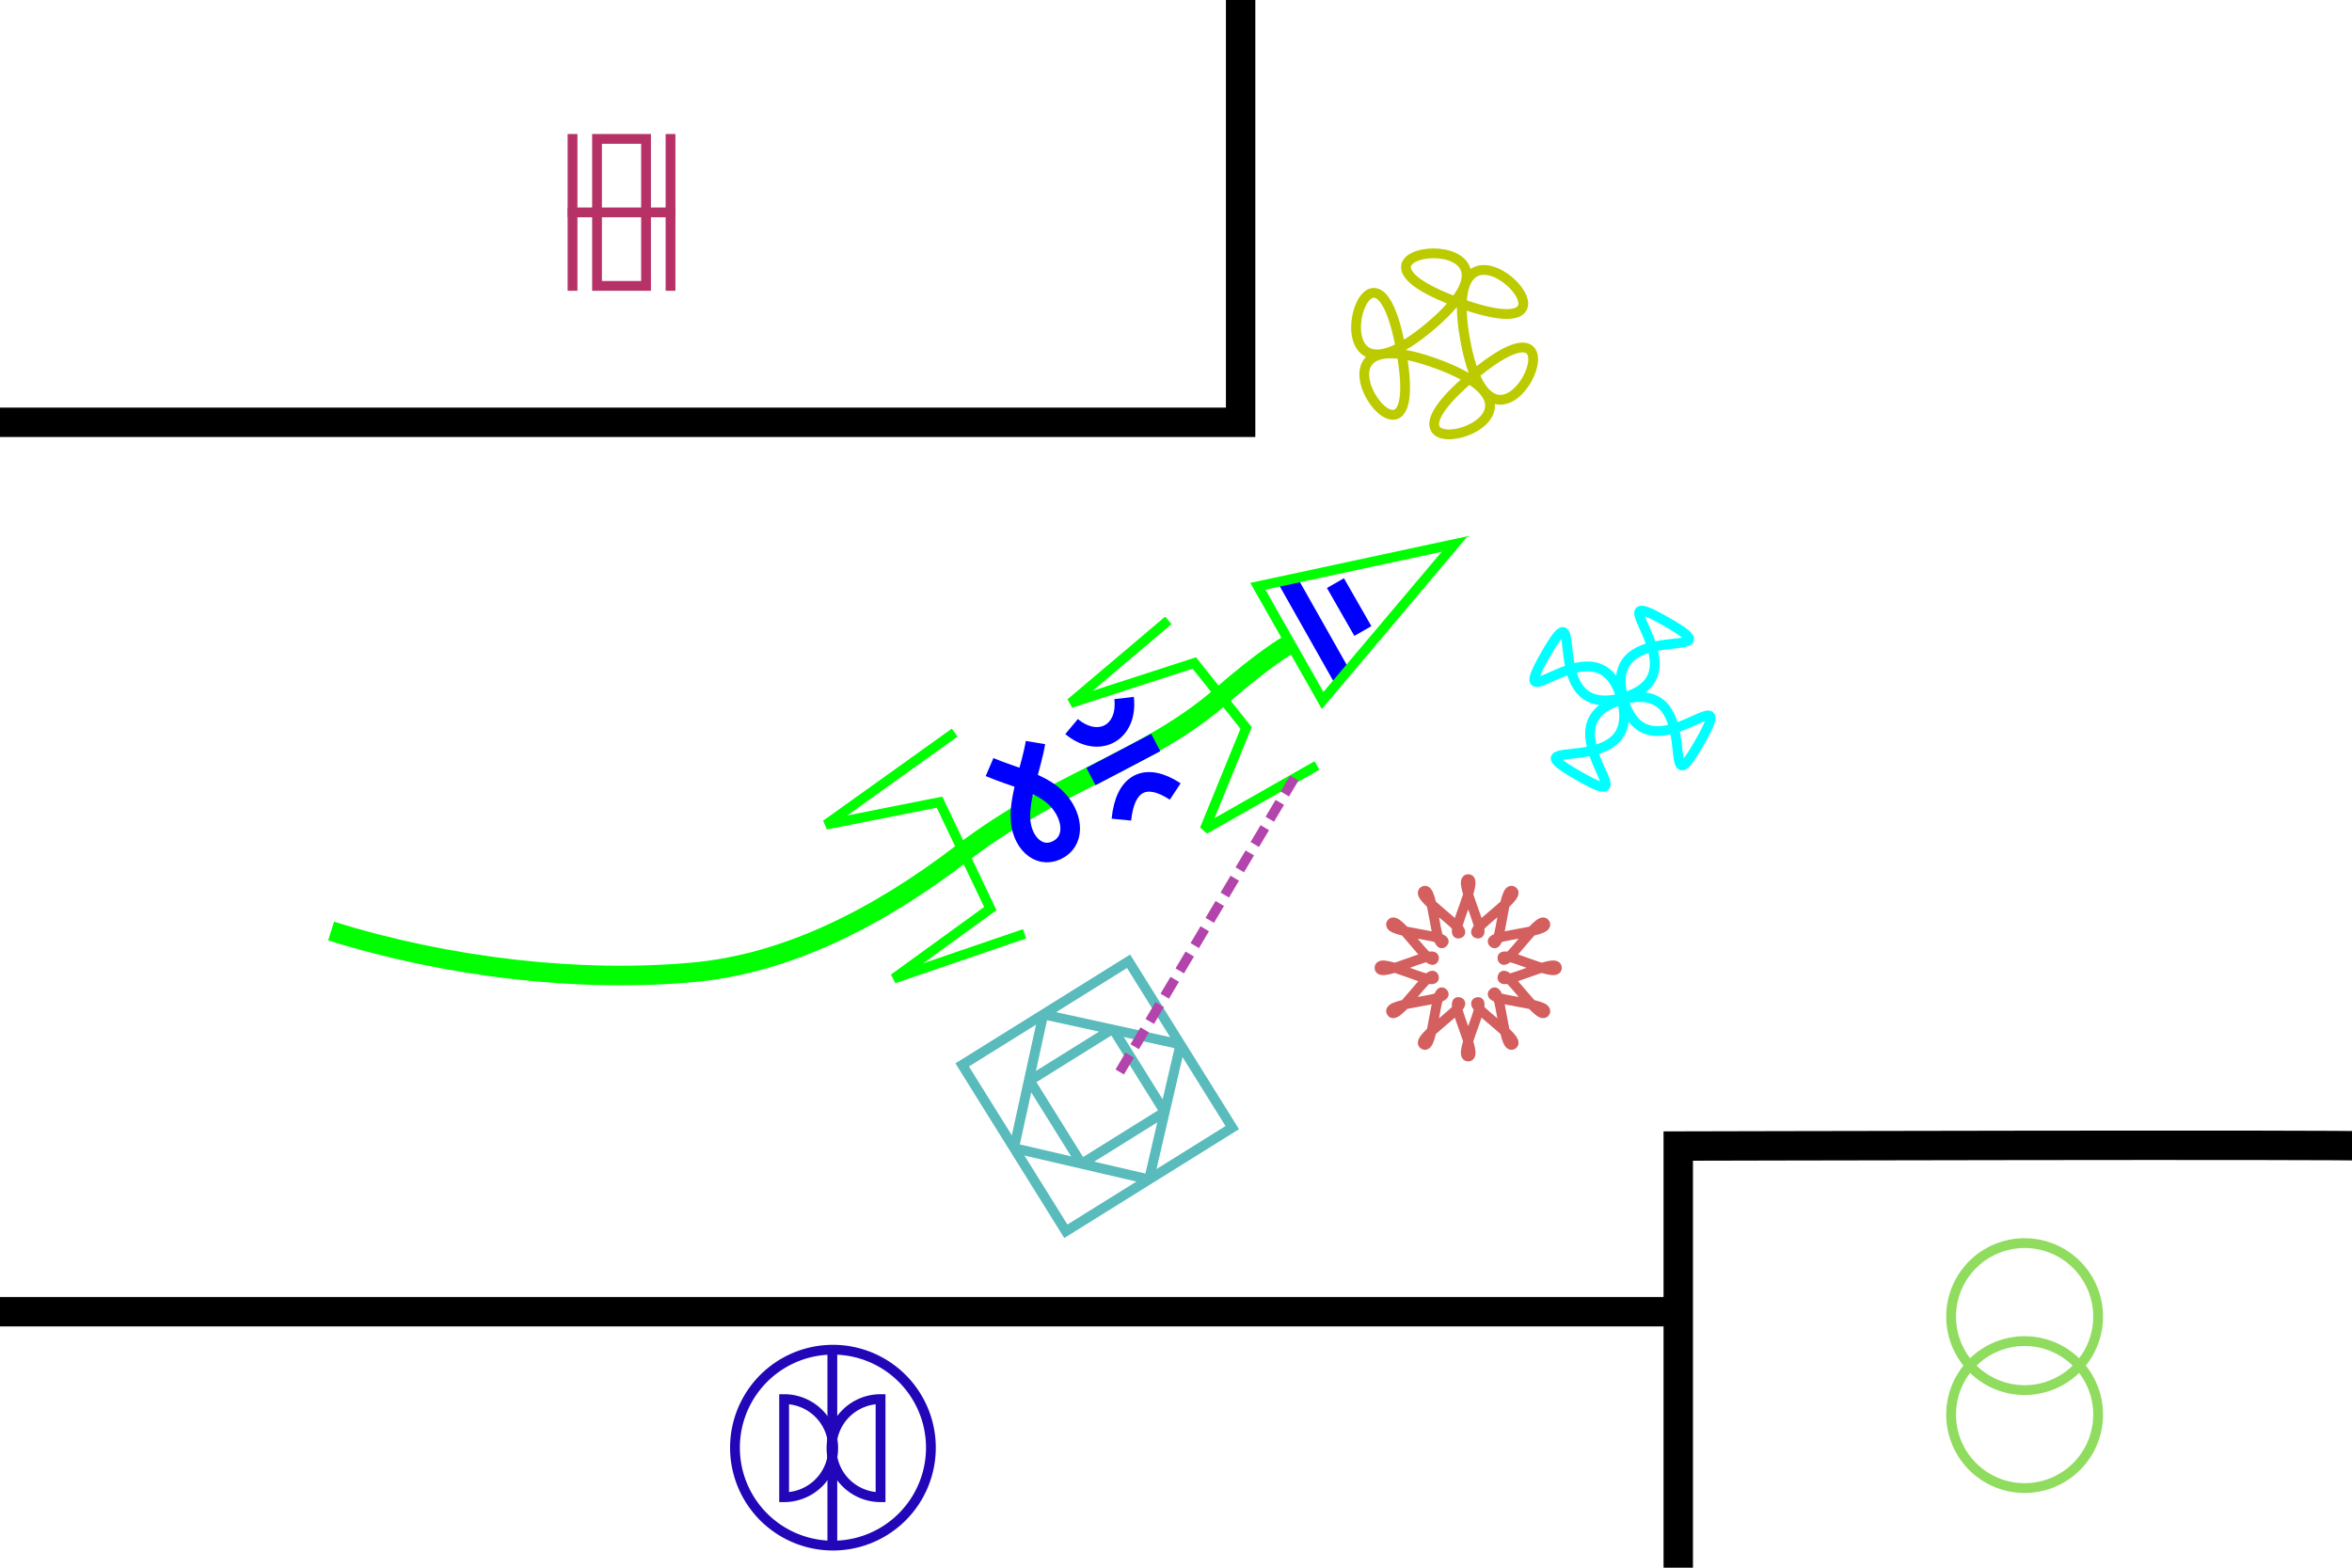 <?xml version="1.0" encoding="UTF-8" standalone="no"?>
<!-- Created with Inkscape (http://www.inkscape.org/) -->
<svg
   xmlns:dc="http://purl.org/dc/elements/1.1/"
   xmlns:cc="http://creativecommons.org/ns#"
   xmlns:rdf="http://www.w3.org/1999/02/22-rdf-syntax-ns#"
   xmlns:svg="http://www.w3.org/2000/svg"
   xmlns="http://www.w3.org/2000/svg"
   xmlns:sodipodi="http://sodipodi.sourceforge.net/DTD/sodipodi-0.dtd"
   xmlns:inkscape="http://www.inkscape.org/namespaces/inkscape"
   width="480"
   height="320"
   id="svg2"
   version="1.1"
   inkscape:version="0.46"
   sodipodi:docname="itnas099.svg"
   inkscape:export-xdpi="90"
   inkscape:export-ydpi="90"
   inkscape:export-filename="itnas099.png"
   sodipodi:version="0.32"
   inkscape:output_extension="org.inkscape.output.svg.inkscape">
  <defs
     id="defs4" />
  <sodipodi:namedview
     id="base"
     pagecolor="#ffffff"
     bordercolor="#666666"
     borderopacity="1.0"
     inkscape:pageopacity="1"
     inkscape:pageshadow="2"
     inkscape:zoom="1.4142136"
     inkscape:cx="207.59659"
     inkscape:cy="119.65092"
     inkscape:document-units="px"
     inkscape:current-layer="layer1"
     showgrid="false"
     inkscape:snap-nodes="true"
     inkscape:snap-global="false"
     inkscape:snap-grids="true"
     showguides="true"
     inkscape:window-width="1680"
     inkscape:window-height="1002"
     inkscape:window-x="1680"
     inkscape:window-y="25"
     inkscape:window-maximized="1"
     inkscape:object-paths="true">
    <inkscape:grid
       empspacing="5"
       visible="true"
       enabled="true"
       snapvisiblegridlinesonly="true"
       type="xygrid"
       id="grid2816" />
  </sodipodi:namedview>
  <g
     inkscape:label="Layer 1"
     inkscape:groupmode="layer"
     id="layer1"
     transform="translate(0,0)">
    <g
       id="g2937"
       transform="matrix(0.492,0.871,-0.871,0.492,216.921,-66.396)"
       inkscape:transform-center-y="-4.822567"
       inkscape:transform-center-x="-14.358614">
      <path
         id="path3028-1"
         d="M 206.192,50.959 L 183.218,50.961"
         style="fill:none;stroke:#0000ff;stroke-width:4;stroke-linecap:butt;stroke-linejoin:bevel;marker:none;stroke-miterlimit:4;stroke-dasharray:none;stroke-dashoffset:0;stroke-opacity:1;visibility:visible;display:inline;overflow:visible;enable-background:accumulate" />
      <path
         id="rect10452-0-7-5"
         d="M 199.996,42.692 L 188.735,42.757"
         style="fill:none;stroke:#0000ff;stroke-width:4;stroke-linecap:butt;stroke-linejoin:bevel;marker:none;stroke-miterlimit:4;stroke-dasharray:none;stroke-dashoffset:0;stroke-opacity:1;visibility:visible;display:inline;overflow:visible;enable-background:accumulate" />
      <path
         sodipodi:nodetypes="cccc"
         d="M 208.302,56.81 C 208.302,56.81 193.745,17.645 193.745,17.645 L 181.508,56.857 C 181.508,56.857 208.302,56.81 208.302,56.81 L 208.302,56.81 z"
         style="fill:none;stroke:#00ff00;stroke-width:2;stroke-linecap:butt;stroke-linejoin:miter;stroke-miterlimit:4;stroke-dasharray:none;stroke-opacity:1"
         id="path10399-9" />
    </g>
    <path
       style="fill:none;stroke:#00ff00;stroke-width:4;stroke-linecap:butt;stroke-linejoin:miter;marker-start:none;marker-mid:none;marker-end:none;stroke-miterlimit:4;stroke-dasharray:none;stroke-opacity:1"
       d="M 262.728,131.747 C 262.728,131.747 258.165,134.305 249.193,142.117 C 234.059,155.293 215.452,159.521 196.518,174.043 C 178.917,187.543 160.46,196.687 141.671,198.449 C 118.59,200.614 91.493,197.538 67.571,190.045"
       id="path2826-1"
       sodipodi:nodetypes="cssss" />
    <path
       style="fill:none;stroke:#0000ff;stroke-width:4;stroke-linecap:butt;stroke-linejoin:miter;stroke-miterlimit:4;stroke-dasharray:none;stroke-opacity:1"
       d="M 211.324,151.575 C 210.504,156.504 208.106,162.184 208.248,166.958 C 208.391,171.732 211.818,175.322 215.598,173.578 C 219.378,171.835 219.176,167.039 216.018,163.428 C 212.86,159.817 206.86,158.689 201.952,156.575"
       id="path3030-6"
       sodipodi:nodetypes="czzzc" />
    <g
       id="g2942"
       transform="matrix(0.379,0.705,-0.705,0.379,235.678,-24.004)">
      <path
         sodipodi:nodetypes="cc"
         id="rect10452-1-7-4-2"
         d="M 206.663,105.195 C 198.749,109.462 198.55,115.359 206.487,120.682"
         style="fill:none;stroke:#0000ff;stroke-width:5;stroke-linecap:butt;stroke-linejoin:miter;stroke-miterlimit:4;stroke-dasharray:none;stroke-opacity:1" />
      <path
         sodipodi:nodetypes="cc"
         id="rect10452-1-4-4-0-7"
         d="M 179.489,105.389 C 187.873,108.715 187.788,117.33 179.562,120.626"
         style="fill:none;stroke:#0000ff;stroke-width:5;stroke-linecap:butt;stroke-linejoin:miter;stroke-miterlimit:4;stroke-dasharray:none;stroke-opacity:1" />
      <path
         id="rect10452-0-7-4-1"
         d="M 193.135,122.315 L 193.312,103.654"
         style="fill:none;stroke:#0000ff;stroke-width:5;stroke-linecap:butt;stroke-linejoin:bevel;stroke-miterlimit:4;stroke-dasharray:none;stroke-opacity:1" />
    </g>
    <g
       style="display:inline"
       id="g5142"
       transform="matrix(-0.849,0.529,0.529,0.849,426.963,-150.248)">
      <rect
         y="200"
         x="360"
         height="20"
         width="20"
         id="rect5063"
         style="fill:none;stroke:#59bbbc;stroke-width:2;stroke-linecap:butt;stroke-linejoin:bevel;marker:none;stroke-miterlimit:4;stroke-dasharray:none;stroke-dashoffset:0;stroke-opacity:1;visibility:visible;display:inline;overflow:visible;enable-background:accumulate" />
      <path
         id="path5065-9"
         d="M 370.5,190 L 350,210 L 370,230 L 390,210 L 370.5,190 z"
         style="fill:none;stroke:#59bbbc;stroke-width:2;stroke-linecap:butt;stroke-linejoin:bevel;stroke-miterlimit:4;stroke-dasharray:none;stroke-opacity:1;display:inline" />
      <rect
         y="190"
         x="350"
         height="40"
         width="40"
         id="rect5089"
         style="fill:none;stroke:#59bbbc;stroke-width:2;stroke-linecap:butt;stroke-linejoin:miter;marker:none;stroke-miterlimit:4;stroke-dasharray:none;stroke-dashoffset:0;stroke-opacity:1;visibility:visible;display:inline;overflow:visible;enable-background:accumulate" />
    </g>
    <path
       sodipodi:nodetypes="cccccc"
       d="M 194.831,149.549 L 168.565,168.336 C 168.565,168.336 191.737,163.737 191.737,163.737 C 191.737,163.737 202.101,185.463 202.101,185.463 C 202.101,185.463 182.41,199.743 182.41,199.743 C 182.41,199.743 209.091,190.606 209.091,190.606"
       style="fill:none;stroke:#00ff00;stroke-width:2px;stroke-linecap:butt;stroke-linejoin:miter;stroke-opacity:1"
       id="path10436-7-4"
       inkscape:transform-center-x="7.2059537"
       inkscape:transform-center-y="0.50313489" />
    <path
       sodipodi:nodetypes="cccccc"
       d="M 238.435,126.632 L 218.502,143.508 L 243.738,135.326 L 254.306,148.597 C 254.306,148.597 245.841,169.294 245.841,169.294 L 268.769,156.252"
       style="fill:none;stroke:#00ff00;stroke-width:2;stroke-linecap:butt;stroke-linejoin:miter;stroke-miterlimit:2;stroke-dasharray:none;stroke-opacity:1"
       id="path10402-6-4-8"
       inkscape:transform-center-x="5.0611122"
       inkscape:transform-center-y="5.6962612" />
    <path
       id="path4154-1-7"
       style="fill:none;stroke:#b344ac;stroke-width:2;stroke-linecap:butt;stroke-linejoin:bevel;stroke-miterlimit:4;stroke-dasharray:4, 2;stroke-dashoffset:0;stroke-opacity:1"
       d="M 228.512,218.816 L 264.132,158.818"
       sodipodi:nodetypes="cc"
       inkscape:transform-center-x="17.850677"
       inkscape:transform-center-y="29.945036" />
    <path
       style="fill:none;fill-opacity:1;fill-rule:evenodd;stroke:#000000;stroke-width:6;stroke-linecap:butt;stroke-linejoin:miter;marker:none;marker-start:none;marker-mid:none;marker-end:none;stroke-miterlimit:4;stroke-dashoffset:0;stroke-opacity:1;visibility:visible;display:inline;overflow:visible;enable-background:accumulate"
       d="M 253.188,-2.864 L 253.188,86.201 L -2.864,86.201"
       id="rect6518"
       sodipodi:nodetypes="ccc" />
    <g
       style="display:inline"
       id="g5205"
       transform="matrix(0,1,-1,0,426.844,-311.649)">
      <path
         sodipodi:nodetypes="cc"
         id="path5149"
         d="M 340,290 L 370,290"
         style="fill:none;stroke:#b63266;stroke-width:2;stroke-linecap:square;stroke-linejoin:miter;stroke-miterlimit:4;stroke-dasharray:none;stroke-opacity:1" />
      <path
         id="path5153"
         d="M 355,310 L 355,290"
         style="fill:none;stroke:#b63266;stroke-width:2;stroke-linecap:square;stroke-linejoin:miter;stroke-miterlimit:4;stroke-dasharray:none;stroke-opacity:1"
         sodipodi:nodetypes="cc" />
      <rect
         y="295"
         x="340"
         height="10"
         width="30"
         id="rect5181"
         style="fill:none;stroke:#b63266;stroke-width:2;stroke-linecap:square;stroke-linejoin:miter;marker:none;stroke-miterlimit:4;stroke-dasharray:none;stroke-dashoffset:0;stroke-opacity:1;visibility:visible;display:inline;overflow:visible;enable-background:accumulate" />
      <path
         sodipodi:nodetypes="cc"
         id="path5149-1"
         d="M 340,310 L 370,310"
         style="fill:none;stroke:#b63266;stroke-width:2;stroke-linecap:square;stroke-linejoin:miter;stroke-miterlimit:4;stroke-dasharray:none;stroke-opacity:1;display:inline" />
    </g>
    <path
       style="opacity:1;fill:none;fill-opacity:1;fill-rule:evenodd;stroke:#000000;stroke-width:6;stroke-linecap:butt;stroke-linejoin:miter;marker:none;marker-start:none;marker-mid:none;marker-end:none;stroke-miterlimit:4;stroke-dasharray:none;stroke-dashoffset:0;stroke-opacity:1;visibility:visible;display:inline;overflow:visible;enable-background:accumulate"
       d="M 483,233.934 C 480.357,233.583 342.5,233.934 342.5,233.934 L 342.5,324"
       id="path6541" />
    <path
       style="opacity:1;fill:none;fill-opacity:1;fill-rule:evenodd;stroke:#000000;stroke-width:6;stroke-linecap:butt;stroke-linejoin:miter;marker:none;marker-start:none;marker-mid:none;marker-end:none;stroke-miterlimit:4;stroke-dasharray:none;stroke-dashoffset:0;stroke-opacity:1;visibility:visible;display:inline;overflow:visible;enable-background:accumulate"
       d="M 341.488,267.75 L -1.755,267.75"
       id="path6544"
       sodipodi:nodetypes="cc" />
    <g
       style="display:inline"
       id="g5345"
       transform="matrix(0,1,-1,0,443.188,-71.25)">
      <path
         transform="matrix(1.2,0,0,1.2,-27,-39)"
         d="M 335,57.5 A 12.5,12.5 0 1 1 310,57.5 A 12.5,12.5 0 1 1 335,57.5 z"
         sodipodi:ry="12.5"
         sodipodi:rx="12.5"
         sodipodi:cy="57.5"
         sodipodi:cx="322.5"
         id="path5237-9"
         style="fill:none;stroke:#8fdc5e;stroke-width:1.667;stroke-linecap:butt;stroke-linejoin:miter;marker:none;stroke-miterlimit:4;stroke-dasharray:none;stroke-dashoffset:0;stroke-opacity:1;visibility:visible;display:inline;overflow:visible;enable-background:accumulate"
         sodipodi:type="arc" />
      <path
         transform="matrix(1.2,0,0,1.2,-47,-39)"
         d="M 335,57.5 A 12.5,12.5 0 1 1 310,57.5 A 12.5,12.5 0 1 1 335,57.5 z"
         sodipodi:ry="12.5"
         sodipodi:rx="12.5"
         sodipodi:cy="57.5"
         sodipodi:cx="322.5"
         id="path5237-9-9"
         style="fill:none;stroke:#8fdc5e;stroke-width:1.667;stroke-linecap:butt;stroke-linejoin:miter;marker:none;stroke-miterlimit:4;stroke-dasharray:none;stroke-dashoffset:0;stroke-opacity:1;visibility:visible;display:inline;overflow:visible;enable-background:accumulate"
         sodipodi:type="arc" />
    </g>
    <g
       id="g7097"
       transform="matrix(0,1,-1,0,614.867,145.543)"
       style="stroke:#2107b7;stroke-opacity:1">
      <path
         transform="matrix(0.727,0,0,0.727,35.455,123.182)"
         d="M 185,442.5 A 27.5,27.5 0 1 1 130,442.5 A 27.5,27.5 0 1 1 185,442.5 z"
         sodipodi:ry="27.5"
         sodipodi:rx="27.5"
         sodipodi:cy="442.5"
         sodipodi:cx="157.5"
         id="path6557"
         style="opacity:1;fill:none;fill-opacity:1;fill-rule:evenodd;stroke:#2107b7;stroke-width:2.75;stroke-linecap:butt;stroke-linejoin:miter;marker:none;marker-start:none;marker-mid:none;marker-end:none;stroke-miterlimit:4;stroke-dasharray:none;stroke-dashoffset:0;stroke-opacity:1;visibility:visible;display:inline;overflow:visible;enable-background:accumulate"
         sodipodi:type="arc" />
      <g
         id="g7093"
         style="stroke:#2107b7;stroke-opacity:1">
        <path
           transform="matrix(0.364,0,0,0.364,92.727,274.091)"
           d="M 185,442.5 A 27.5,27.5 0 1 1 130,442.5 L 157.5,442.5 z"
           sodipodi:ry="27.5"
           sodipodi:rx="27.5"
           sodipodi:cy="442.5"
           sodipodi:cx="157.5"
           id="path7074"
           style="opacity:1;fill:none;fill-opacity:1;fill-rule:evenodd;stroke:#2107b7;stroke-width:5.5;stroke-linecap:butt;stroke-linejoin:miter;marker:none;marker-start:none;marker-mid:none;marker-end:none;stroke-miterlimit:4;stroke-dasharray:none;stroke-dashoffset:0;stroke-opacity:1;visibility:visible;display:inline;overflow:visible;enable-background:accumulate"
           sodipodi:type="arc"
           sodipodi:start="0"
           sodipodi:end="3.1415927" />
        <path
           sodipodi:end="3.1415927"
           sodipodi:start="0"
           sodipodi:type="arc"
           style="opacity:1;fill:none;fill-opacity:1;fill-rule:evenodd;stroke:#2107b7;stroke-width:5.5;stroke-linecap:butt;stroke-linejoin:miter;marker:none;marker-start:none;marker-mid:none;marker-end:none;stroke-miterlimit:4;stroke-dasharray:none;stroke-dashoffset:0;stroke-opacity:1;visibility:visible;display:inline;overflow:visible;enable-background:accumulate"
           id="path7076"
           sodipodi:cx="157.5"
           sodipodi:cy="442.5"
           sodipodi:rx="27.5"
           sodipodi:ry="27.5"
           d="M 185,442.5 A 27.5,27.5 0 1 1 130,442.5 L 157.5,442.5 z"
           transform="matrix(0.364,0,0,-0.364,92.727,615.909)" />
      </g>
      <path
         id="path7091"
         d="M 130,445 L 170,445"
         style="opacity:1;fill:none;fill-opacity:1;fill-rule:evenodd;stroke:#2107b7;stroke-width:2;stroke-linecap:butt;stroke-linejoin:miter;marker:none;marker-start:none;marker-mid:none;marker-end:none;stroke-miterlimit:4;stroke-dasharray:none;stroke-dashoffset:0;stroke-opacity:1;visibility:visible;display:inline;overflow:visible;enable-background:accumulate" />
    </g>
    <path
       sodipodi:type="star"
       style="opacity:1;fill:none;fill-opacity:1;fill-rule:nonzero;stroke:#bbcb00;stroke-width:7.164;stroke-linecap:butt;stroke-linejoin:bevel;marker:none;marker-start:none;marker-mid:none;marker-end:none;stroke-miterlimit:4;stroke-dasharray:none;stroke-dashoffset:0;stroke-opacity:1;visibility:visible;display:inline;overflow:visible;enable-background:accumulate"
       id="path7137"
       sodipodi:sides="3"
       sodipodi:cx="379.71634"
       sodipodi:cy="67.562881"
       sodipodi:r1="31.693848"
       sodipodi:r2="15.846924"
       sodipodi:arg1="0"
       sodipodi:arg2="1.0471976"
       inkscape:flatsided="false"
       inkscape:rounded="4.4240535"
       inkscape:randomized="0"
       d="M 411.41,67.563 C 411.41,188.993 492.801,20.572 387.64,81.287 C 282.478,142.002 469.031,155.726 363.869,95.011 C 258.708,34.296 363.869,188.993 363.869,67.563 C 363.869,-53.867 258.708,100.83 363.869,40.115 C 469.031,-20.6 282.478,-6.876 387.64,53.839 C 492.801,114.554 411.41,-53.867 411.41,67.563 z"
       transform="matrix(0.18,0.214,-0.213,0.179,240.696,-23.281)" />
    <path
       sodipodi:type="star"
       style="opacity:1;fill:none;fill-opacity:1;fill-rule:nonzero;stroke:#00ffff;stroke-width:1.669;stroke-linecap:butt;stroke-linejoin:bevel;marker:none;marker-start:none;marker-mid:none;marker-end:none;stroke-miterlimit:4;stroke-dasharray:none;stroke-dashoffset:0;stroke-opacity:1;visibility:visible;display:inline;overflow:visible;enable-background:accumulate"
       id="path7160"
       sodipodi:sides="4"
       sodipodi:cx="351.78561"
       sodipodi:cy="137.92"
       sodipodi:r1="15.103807"
       sodipodi:r2="0.15103807"
       sodipodi:arg1="0"
       sodipodi:arg2="0.78539816"
       inkscape:flatsided="false"
       inkscape:rounded="1"
       inkscape:randomized="0"
       d="M 366.889,137.92 C 366.889,152.917 362.497,127.422 351.892,138.027 C 341.288,148.632 366.783,153.024 351.786,153.024 C 336.788,153.024 362.284,148.632 351.679,138.027 C 341.074,127.422 336.682,152.917 336.682,137.92 C 336.682,122.923 341.074,148.418 351.679,137.813 C 362.284,127.208 336.788,122.816 351.786,122.816 C 366.783,122.816 341.288,127.208 351.892,137.813 C 362.497,148.418 366.889,122.923 366.889,137.92 z"
       transform="matrix(-1.04,-0.595,0.595,-1.04,614.904,495.379)" />
    <path
       transform="matrix(1.199,0,0,1.199,-122.159,32.186)"
       d="M 366.889,137.92 C 366.889,136.04 357.135,141.299 357.621,139.484 C 358.108,137.668 363.926,147.1 364.866,145.472 C 365.806,143.844 354.728,143.521 356.058,142.192 C 357.387,140.863 357.71,151.94 359.338,151 C 360.965,150.06 351.534,144.242 353.349,143.756 C 355.165,143.269 349.906,153.024 351.786,153.024 C 353.665,153.024 348.406,143.269 350.222,143.756 C 352.038,144.242 342.606,150.06 344.234,151 C 345.862,151.94 346.184,140.863 347.514,142.192 C 348.843,143.521 337.765,143.844 338.705,145.472 C 339.645,147.1 345.463,137.668 345.95,139.484 C 346.436,141.299 336.682,136.04 336.682,137.92 C 336.682,139.8 346.436,134.541 345.95,136.356 C 345.463,138.172 339.645,128.74 338.705,130.368 C 337.765,131.996 348.843,132.319 347.514,133.648 C 346.184,134.977 345.862,123.9 344.234,124.84 C 342.606,125.78 352.038,131.598 350.222,132.084 C 348.406,132.571 353.665,122.816 351.786,122.816 C 349.906,122.816 355.165,132.571 353.349,132.084 C 351.534,131.598 360.965,125.78 359.338,124.84 C 357.71,123.9 357.387,134.977 356.058,133.648 C 354.728,132.319 365.806,131.996 364.866,130.368 C 363.926,128.74 358.108,138.172 357.621,136.356 C 357.135,134.541 366.889,139.8 366.889,137.92 z"
       inkscape:randomized="0"
       inkscape:rounded="-0.2"
       inkscape:flatsided="false"
       sodipodi:arg2="0.26179939"
       sodipodi:arg1="0"
       sodipodi:r2="6.041523"
       sodipodi:r1="15.103807"
       sodipodi:cy="137.92"
       sodipodi:cx="351.78561"
       sodipodi:sides="12"
       id="path7162"
       style="opacity:1;fill:none;fill-opacity:1;fill-rule:nonzero;stroke:#d35f5f;stroke-width:1.669;stroke-linecap:butt;stroke-linejoin:bevel;marker:none;marker-start:none;marker-mid:none;marker-end:none;stroke-miterlimit:4;stroke-dasharray:none;stroke-dashoffset:0;stroke-opacity:1;visibility:visible;display:inline;overflow:visible;enable-background:accumulate"
       sodipodi:type="star" />
  </g>
</svg>
